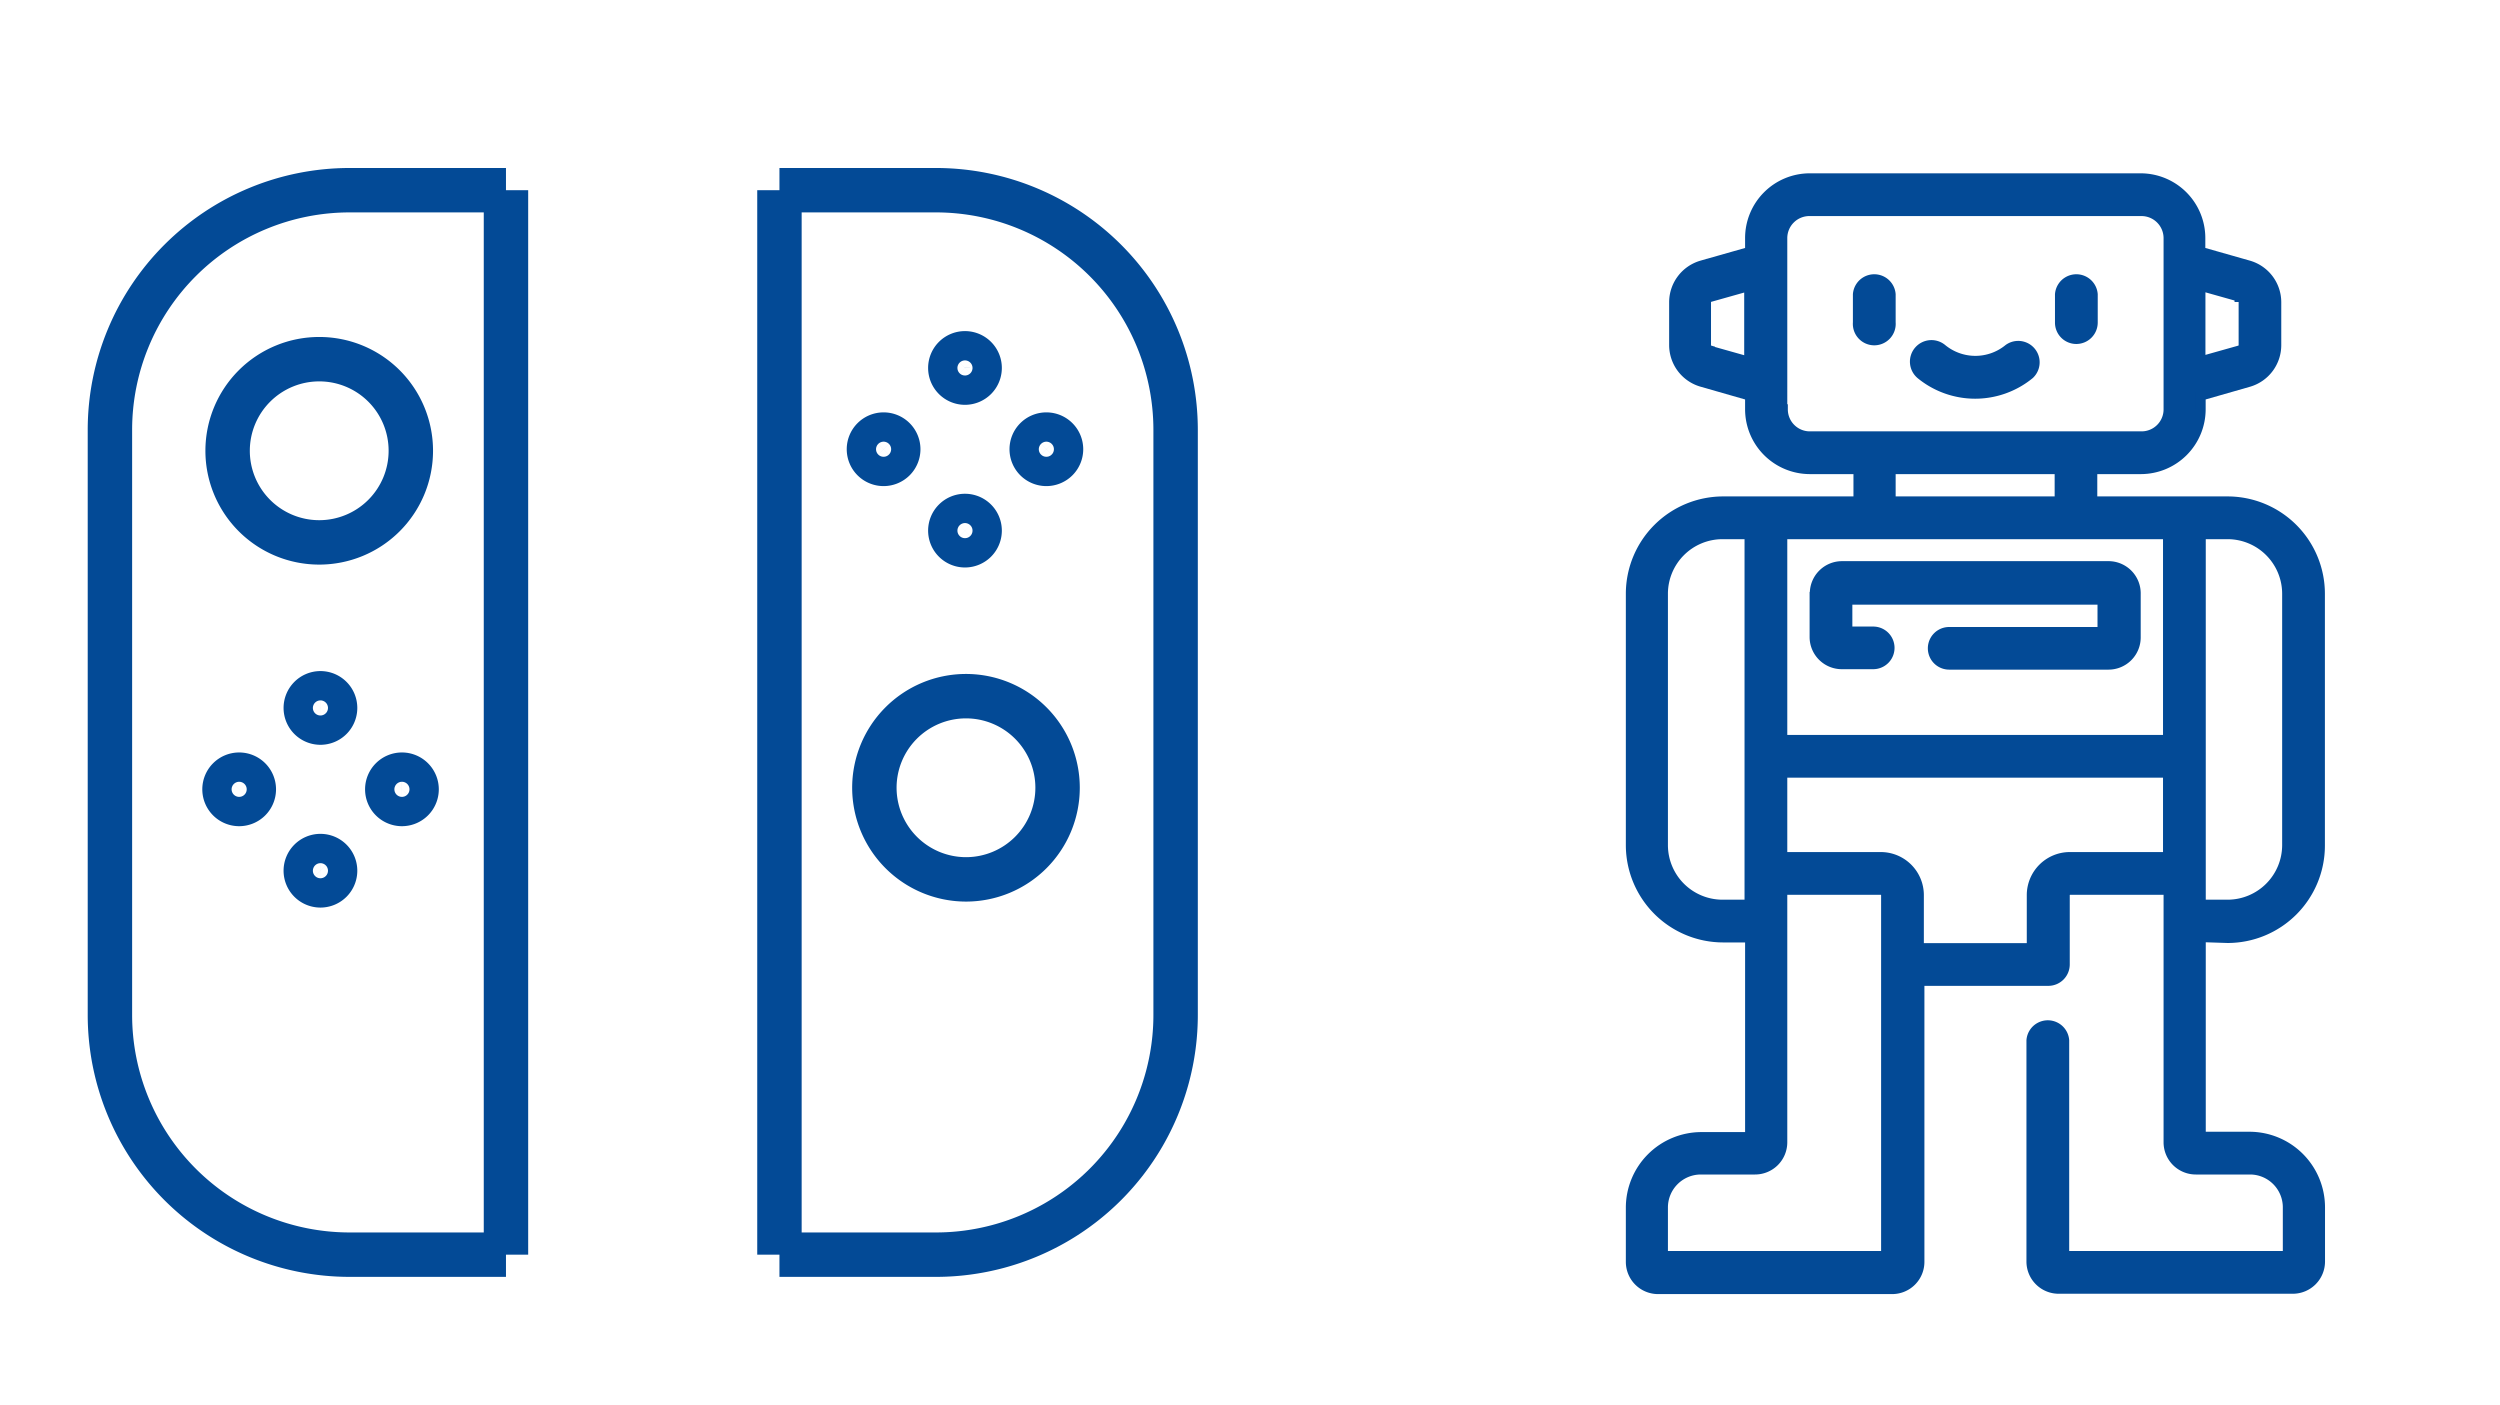 <svg xmlns="http://www.w3.org/2000/svg" width="225.16" height="126.52" viewBox="0 0 225.16 126.52"><defs><style>.cls-1{fill:#034a96;stroke-width:0.92px;}.cls-1,.cls-2{stroke:#034a96;stroke-miterlimit:10;}.cls-2,.cls-3{fill:none;}.cls-2{stroke-width:4px;}</style></defs><g id="レイヤー_2" data-name="レイヤー 2"><g id="アセッツ"><g id="NewGroupe9"><g id="NewGroup0-5"><path class="cls-1" d="M163.44,53.47v3.9a2.44,2.44,0,0,0,2.44,2.44h2.83a1.46,1.46,0,1,0,0-2.92h-2.34V54h23v2.93H175.55a1.46,1.46,0,1,0,0,2.92H189.9a2.44,2.44,0,0,0,2.44-2.44v-3.9A2.44,2.44,0,0,0,189.9,51h-24a2.44,2.44,0,0,0-2.44,2.44Z"/><path class="cls-1" d="M186.39,77.2A3.42,3.42,0,0,0,183,80.62V85.4H172.81V80.62a3.42,3.42,0,0,0-3.42-3.42h-8.88V69.58h34.76V77.2Zm-16.51,35.93H149.76v-4.39a3.43,3.43,0,0,1,3.42-3.42h4.89a2.44,2.44,0,0,0,2.44-2.44V80.13h8.88a.49.49,0,0,1,.49.49v32.51ZM155.14,81.49a5.38,5.38,0,0,1-5.38-5.37V53.47a5.38,5.38,0,0,1,5.38-5.37h2.44V81.49Zm15.13-39.25h15.24v2.93H170.27V42.24Zm-9.76-5.37V21.44A2.45,2.45,0,0,1,163,19h29.88a2.45,2.45,0,0,1,2.44,2.45V36.87a2.44,2.44,0,0,1-2.44,2.44H163a2.44,2.44,0,0,1-2.44-2.44ZM154,31.57a.5.5,0,0,1-.36-.47V27.21a.49.49,0,0,1,.36-.47l3.55-1v6.86l-3.55-1Zm47.72-4.83a.49.49,0,0,1,.36.47V31.1a.5.5,0,0,1-.36.47l-3.55,1V25.72l3.55,1Zm-6.48,39.91H160.51V48.1h34.76V66.65ZM206,53.47V76.12a5.38,5.38,0,0,1-5.37,5.37H198.2V48.1h2.44A5.38,5.38,0,0,1,206,53.47Zm-5.37,31a8.31,8.31,0,0,0,8.3-8.3V53.47a8.31,8.31,0,0,0-8.3-8.3h-12.2V42.24h4.39a5.38,5.38,0,0,0,5.37-5.37V35.63l4.36-1.25A3.44,3.44,0,0,0,205,31.1V27.21a3.44,3.44,0,0,0-2.48-3.29l-4.36-1.24V21.44a5.37,5.37,0,0,0-5.37-5.37H163a5.37,5.37,0,0,0-5.37,5.37v1.24l-4.36,1.24a3.44,3.44,0,0,0-2.48,3.29V31.1a3.44,3.44,0,0,0,2.48,3.28l4.36,1.25v1.24A5.38,5.38,0,0,0,163,42.24h4.39v2.93h-12.2a8.31,8.31,0,0,0-8.3,8.3V76.12a8.31,8.31,0,0,0,8.3,8.3h2.44v18h-4.4a6.35,6.35,0,0,0-6.34,6.35v4.88a2.44,2.44,0,0,0,2.44,2.44h21.09a2.44,2.44,0,0,0,2.44-2.44V88.33h11.62a1.47,1.47,0,0,0,1.47-1.46V80.62a.49.49,0,0,1,.49-.49h8.88v22.75a2.44,2.44,0,0,0,2.44,2.44h4.89a3.42,3.42,0,0,1,3.41,3.42v4.39H185.9V93.7a1.47,1.47,0,0,0-2.93,0v19.92a2.44,2.44,0,0,0,2.44,2.44H206.5a2.44,2.44,0,0,0,2.44-2.44v-4.88a6.35,6.35,0,0,0-6.34-6.35h-4.4v-18Z"/><path class="cls-1" d="M170.27,29.05V26.51a1.47,1.47,0,0,0-2.93,0v2.54a1.47,1.47,0,1,0,2.93,0Z"/><path class="cls-1" d="M187,30.52a1.47,1.47,0,0,0,1.47-1.47V26.51a1.47,1.47,0,0,0-2.93,0v2.54A1.46,1.46,0,0,0,187,30.52Z"/><path class="cls-1" d="M173,33.7a7.71,7.71,0,0,0,9.78,0,1.47,1.47,0,0,0-1.87-2.26,4.74,4.74,0,0,1-6,0A1.47,1.47,0,0,0,173,33.7Z"/></g></g><path class="cls-2" d="M45.57,113H31.49A21.59,21.59,0,0,1,9.9,91.41V38.72A21.59,21.59,0,0,1,31.49,17.13H45.57"/><path class="cls-2" d="M37,40.6a8.25,8.25,0,1,1-8.24-8.25A8.24,8.24,0,0,1,37,40.6Z"/><line class="cls-2" x1="45.57" y1="113" x2="45.57" y2="17.13"/><path class="cls-2" d="M70.2,17.13H84.29a21.59,21.59,0,0,1,21.59,21.59V91.41A21.59,21.59,0,0,1,84.29,113H70.2"/><path class="cls-2" d="M78.75,71A8.25,8.25,0,1,1,87,79.2,8.26,8.26,0,0,1,78.75,71Z"/><line class="cls-2" x1="70.2" y1="17.13" x2="70.2" y2="113"/><path class="cls-2" d="M94.24,39.14a1.32,1.32,0,1,0,1.32,1.32A1.32,1.32,0,0,0,94.24,39.14Z"/><path class="cls-2" d="M79.58,39.14a1.32,1.32,0,1,0,1.32,1.32A1.32,1.32,0,0,0,79.58,39.14Z"/><path class="cls-2" d="M85.59,33.13a1.32,1.32,0,1,0,1.32-1.31A1.32,1.32,0,0,0,85.59,33.13Z"/><path class="cls-2" d="M85.59,47.79a1.32,1.32,0,1,0,1.32-1.32A1.32,1.32,0,0,0,85.59,47.79Z"/><path class="cls-2" d="M21.54,72.41a1.32,1.32,0,1,0-1.32-1.32A1.32,1.32,0,0,0,21.54,72.41Z"/><path class="cls-2" d="M36.19,72.41a1.32,1.32,0,1,0-1.31-1.32A1.32,1.32,0,0,0,36.19,72.41Z"/><path class="cls-2" d="M30.18,78.42a1.32,1.32,0,1,0-1.31,1.32A1.32,1.32,0,0,0,30.18,78.42Z"/><path class="cls-2" d="M30.18,63.76a1.32,1.32,0,1,0-1.31,1.32A1.32,1.32,0,0,0,30.18,63.76Z"/><rect class="cls-3" width="225.16" height="126.52"/></g></g></svg>